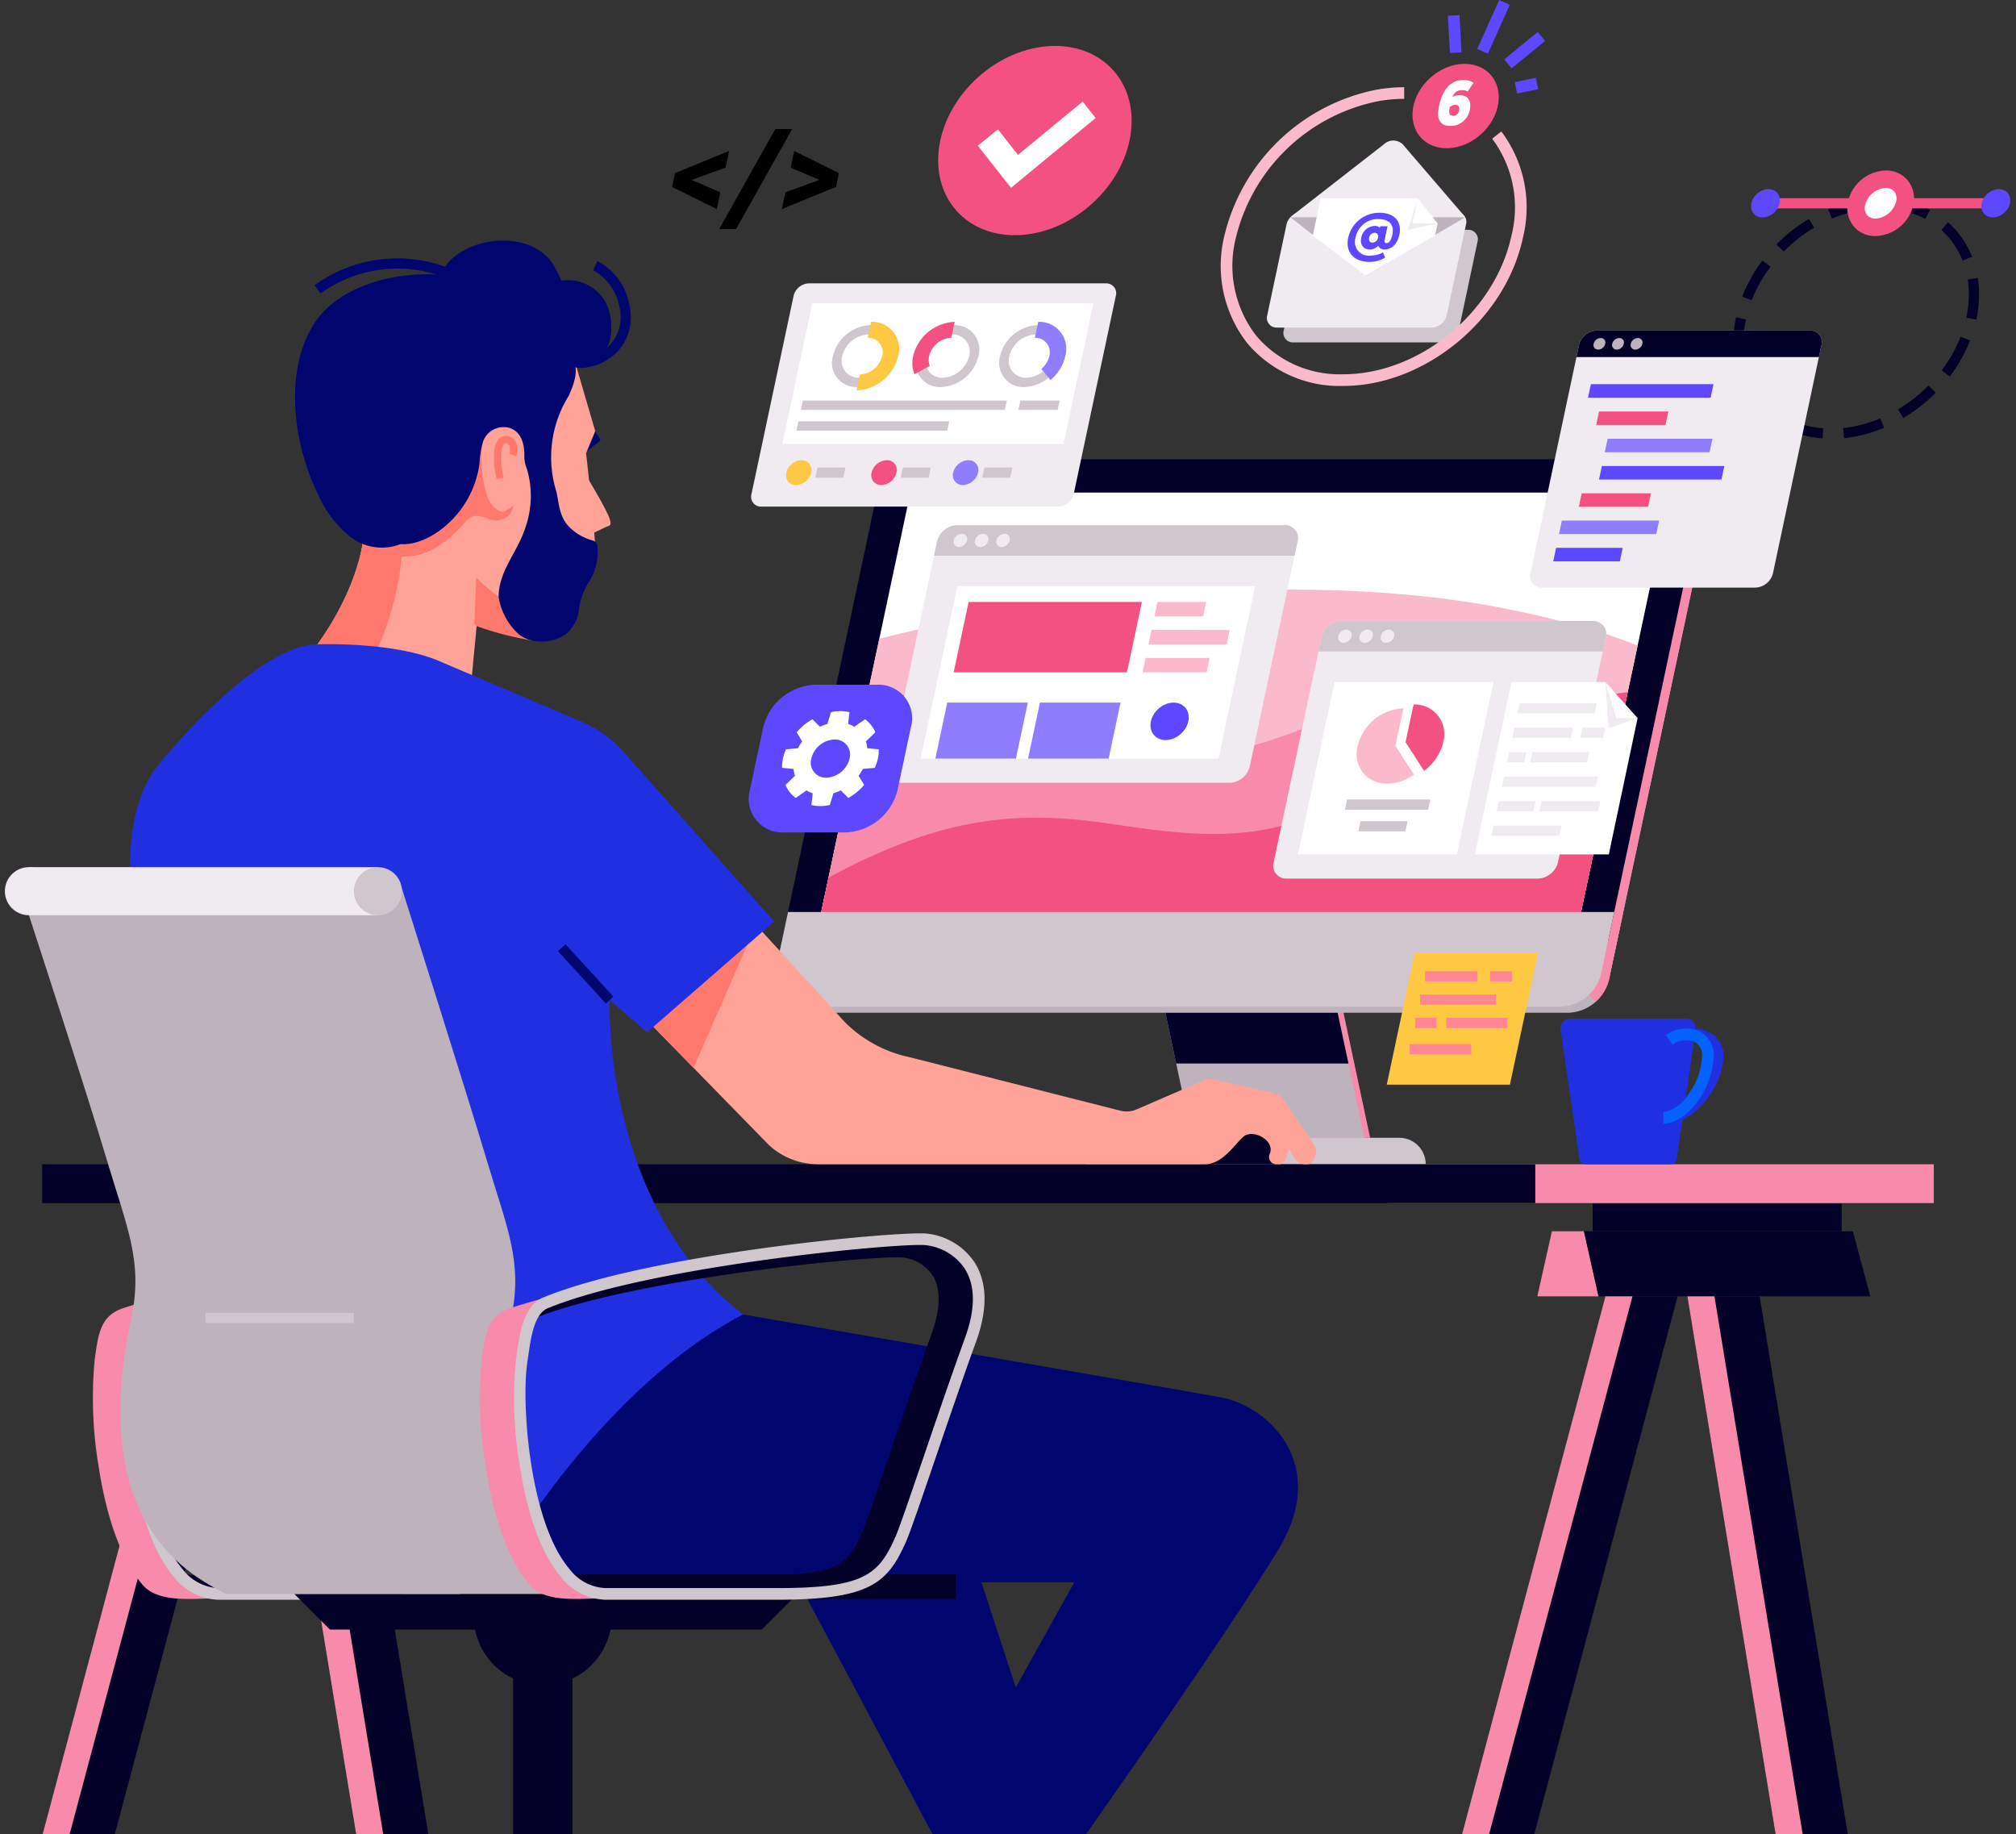 <svg xmlns="http://www.w3.org/2000/svg" width="225.557" height="205.192" viewBox="0 0 225.557 205.192">
  <rect x="0" y="0" width="225.557" height="205.192" fill="#333333" stroke="none"/>
  <g id="Group_42971" data-name="Group 42971" transform="translate(-875.654 -493.693)">
    <g id="Group_42758" data-name="Group 42758" transform="translate(1006.633 606.724)">
      <path id="Path_97466" data-name="Path 97466" d="M2058.235,1509.222H2038.96l-3.04-14.252H2055.2Z" transform="translate(-2035.919 -1494.969)" fill="#f88bac"/>
    </g>
    <g id="Group_42759" data-name="Group 42759" transform="translate(1005.982 606.724)">
      <path id="Path_97467" data-name="Path 97467" d="M2052.462,1509.222h-19.275l-3.04-14.252h19.276Z" transform="translate(-2030.146 -1494.969)" fill="#beb2bd"/>
    </g>
    <g id="Group_42760" data-name="Group 42760" transform="translate(1005.982 606.724)">
      <path id="Path_97468" data-name="Path 97468" d="M2050.688,1500.909h-19.276l-1.266-5.94h19.276Z" transform="translate(-2030.146 -1494.969)" fill="#030028"/>
    </g>
    <g id="Group_42761" data-name="Group 42761" transform="translate(997.158 620.976)">
      <path id="Rectangle_38343" data-name="Rectangle 38343" d="M2.962,0H35.049a2.962,2.962,0,0,1,2.962,2.962v0a0,0,0,0,1,0,0H0a0,0,0,0,1,0,0v0A2.962,2.962,0,0,1,2.962,0Z" transform="translate(0 0)" fill="#cfc6ce"/>
    </g>
    <g id="Group_42762" data-name="Group 42762" transform="translate(962.413 596.395)">
      <path id="Path_97469" data-name="Path 97469" d="M1645.455,1403.473l-1.264,7.914a3.066,3.066,0,0,0,3.067,2.68h85.682a4.844,4.844,0,0,0,4.507-3.716l1.462-6.877Z" transform="translate(-1644.191 -1403.473)" fill="#beb2bd"/>
    </g>
    <g id="Group_42763" data-name="Group 42763" transform="translate(963.288 545.081)">
      <path id="Path_97470" data-name="Path 97470" d="M1745.934,999.546l9.614-45.233a4.641,4.641,0,0,0-1.594-4.735l-85.98-.672a4.844,4.844,0,0,0-4.506,3.717l-10.609,49.914h0l-.826,3.885a2.917,2.917,0,0,0,2.927,3.716h85.006a4.844,4.844,0,0,0,4.507-3.716l1.462-6.877Z" transform="translate(-1651.949 -948.907)" fill="#beb2bd"/>
    </g>
    <g id="Group_42764" data-name="Group 42764" transform="translate(1041.363 545.565)">
      <path id="Path_97471" data-name="Path 97471" d="M2367.5,953.387l-23.931-.187,11.214,58.6,1.6,1.593a5,5,0,0,0,1.631-3.166l1.462-6.877,9.615-45.233A4.642,4.642,0,0,0,2367.5,953.387Z" transform="translate(-2343.565 -953.2)" fill="#f88bac"/>
    </g>
    <g id="Group_42767" data-name="Group 42767" transform="translate(963.101 545.081)">
      <g id="Group_42765" data-name="Group 42765" transform="translate(1.9 1.858)">
        <path id="Path_97472" data-name="Path 97472" d="M1668.623,1019a1.459,1.459,0,0,1-1.463-1.858l10.61-49.914a2.422,2.422,0,0,1,2.253-1.858h85.006a1.458,1.458,0,0,1,1.463,1.858l-10.609,49.914a2.422,2.422,0,0,1-2.253,1.858Z" transform="translate(-1667.118 -965.368)" fill="#fff"/>
      </g>
      <g id="Group_42766" data-name="Group 42766">
        <path id="Path_97473" data-name="Path 97473" d="M1749.7,952.624l-10.609,49.914h-85.006l10.609-49.914H1749.7m.79-3.717h-85.006a4.844,4.844,0,0,0-4.506,3.717l-10.609,49.914a2.917,2.917,0,0,0,2.927,3.717H1738.3a4.845,4.845,0,0,0,4.507-3.717l10.609-49.914a2.917,2.917,0,0,0-2.927-3.717Z" transform="translate(-1650.286 -948.907)" fill="#030028"/>
      </g>
    </g>
    <g id="Group_42768" data-name="Group 42768" transform="translate(966.901 559.655)">
      <path id="Path_97474" data-name="Path 97474" d="M1772.684,1083.089a104.453,104.453,0,0,0-22.424-4.486c-16.144-1.513-33.1.05-50,2.964a91.53,91.53,0,0,0-9.183,1.963l-7.13,33.542h85.006l6.969-32.785C1774.874,1083.853,1773.8,1083.45,1772.684,1083.089Z" transform="translate(-1683.951 -1078.016)" fill="#fbb9cc"/>
    </g>
    <g id="Group_42769" data-name="Group 42769" transform="translate(966.901 569.716)">
      <path id="Path_97475" data-name="Path 97475" d="M1774.613,1169.523a40.938,40.938,0,0,0-26.03-.523c-6.828,2.029-13.547,5.643-20.383,6.478-7.764.948-14.647-1.8-21.457-4.035-4.993-1.642-10.363-3.063-16.114-2.5-.307.03-.614.066-.92.1l-5.758,27.09h85.006Z" transform="translate(-1683.951 -1167.139)" fill="#f88bac"/>
    </g>
    <g id="Group_42770" data-name="Group 42770" transform="translate(966.901 571.121)">
      <path id="Path_97476" data-name="Path 97476" d="M1774.822,1179.585a64.215,64.215,0,0,0-22.316,7c-5.065,2.658-9.956,6.016-15.269,7.639-7.157,2.186-14.156.968-20.924,0-8.2-1.176-15.208-.765-23.746,2.707a67.816,67.816,0,0,0-7.162,3.408l-1.454,6.838h85.006Z" transform="translate(-1683.951 -1179.585)" fill="#f45183"/>
    </g>
    <g id="Group_42771" data-name="Group 42771" transform="translate(962.275 595.719)">
      <path id="Path_97477" data-name="Path 97477" d="M1644.515,1397.487l-1.462,6.877a2.917,2.917,0,0,0,2.927,3.717h85.006a4.844,4.844,0,0,0,4.507-3.717l1.462-6.877Z" transform="translate(-1642.97 -1397.487)" fill="#cfc6ce"/>
    </g>
    <g id="Group_42772" data-name="Group 42772" transform="translate(1030.909 623.938)">
      <rect id="Rectangle_38344" data-name="Rectangle 38344" width="61.108" height="4.345" transform="translate(0 0)" fill="#f88bac"/>
    </g>
    <g id="Group_42773" data-name="Group 42773" transform="translate(880.37 623.938)">
      <rect id="Rectangle_38345" data-name="Rectangle 38345" width="167.057" height="4.345" transform="translate(0 0)" fill="#030028"/>
    </g>
    <g id="Group_42788" data-name="Group 42788" transform="translate(975.106 552.446)">
      <g id="Group_42774" data-name="Group 42774" transform="translate(0)">
        <path id="Path_97478" data-name="Path 97478" d="M1794.784,1042.971h-36.651a1.448,1.448,0,0,1-1.452-1.844l5.341-25.126a2.4,2.4,0,0,1,2.236-1.844h36.651a1.448,1.448,0,0,1,1.452,1.844l-5.341,25.126A2.4,2.4,0,0,1,1794.784,1042.971Z" transform="translate(-1756.639 -1014.157)" fill="#f0ebf1"/>
      </g>
      <g id="Group_42779" data-name="Group 42779" transform="translate(5.051)">
        <g id="Group_42775" data-name="Group 42775">
          <path id="Path_97479" data-name="Path 97479" d="M1801.379,1017.562l.332-1.56a2.4,2.4,0,0,1,2.236-1.844H1840.6a1.448,1.448,0,0,1,1.452,1.844l-.332,1.56Z" transform="translate(-1801.379 -1014.157)" fill="#cfc6ce"/>
        </g>
        <g id="Group_42776" data-name="Group 42776" transform="translate(1.891 0.653)">
          <ellipse id="Ellipse_197" data-name="Ellipse 197" cx="0.826" cy="0.668" rx="0.826" ry="0.668" transform="translate(0 1.105) rotate(-41.967)" fill="#f0ebf1"/>
        </g>
        <g id="Group_42777" data-name="Group 42777" transform="translate(4.574 0.959)">
          <path id="Path_97480" data-name="Path 97480" d="M1843.4,1023.4a.968.968,0,0,1-.9.743.583.583,0,0,1-.585-.743.968.968,0,0,1,.9-.743A.583.583,0,0,1,1843.4,1023.4Z" transform="translate(-1841.9 -1022.656)" fill="#f0ebf1"/>
        </g>
        <g id="Group_42778" data-name="Group 42778" transform="translate(6.655 0.653)">
          <ellipse id="Ellipse_198" data-name="Ellipse 198" cx="0.826" cy="0.668" rx="0.826" ry="0.668" transform="matrix(0.744, -0.669, 0.669, 0.744, 0, 1.105)" fill="#f0ebf1"/>
        </g>
      </g>
      <g id="Group_42780" data-name="Group 42780" transform="translate(3.557 6.822)">
        <path id="Path_97481" data-name="Path 97481" d="M1821.475,1093.872h-33.324l4.1-19.287h33.324Z" transform="translate(-1788.151 -1074.585)" fill="#fff"/>
      </g>
      <g id="Group_42781" data-name="Group 42781" transform="translate(7.246 8.589)">
        <path id="Path_97482" data-name="Path 97482" d="M1840.22,1098.117h-19.39l1.674-7.876h19.39Z" transform="translate(-1820.831 -1090.241)" fill="#f45183"/>
      </g>
      <g id="Group_42782" data-name="Group 42782" transform="translate(29.709 8.589)">
        <path id="Path_97483" data-name="Path 97483" d="M2025.257,1091.855h-5.443l.343-1.614h5.443Z" transform="translate(-2019.814 -1090.241)" fill="#fbb9cc"/>
      </g>
      <g id="Group_42783" data-name="Group 42783" transform="translate(29.043 11.72)">
        <path id="Path_97484" data-name="Path 97484" d="M2022.658,1119.593h-8.739l.343-1.614H2023Z" transform="translate(-2013.918 -1117.979)" fill="#fbb9cc"/>
      </g>
      <g id="Group_42784" data-name="Group 42784" transform="translate(28.378 14.851)">
        <path id="Path_97485" data-name="Path 97485" d="M2015.189,1147.332h-7.167l.343-1.614h7.167Z" transform="translate(-2008.022 -1145.718)" fill="#fbb9cc"/>
      </g>
      <g id="Group_42785" data-name="Group 42785" transform="translate(28.418 18.983)">
        <ellipse id="Ellipse_199" data-name="Ellipse 199" cx="2.328" cy="1.883" rx="2.328" ry="1.883" transform="translate(0 3.114) rotate(-41.967)" fill="#5d47ff"/>
      </g>
      <g id="Group_42786" data-name="Group 42786" transform="translate(5.197 19.846)">
        <path id="Path_97486" data-name="Path 97486" d="M1811.689,1196.226h-9.016l1.331-6.263h9.016Z" transform="translate(-1802.672 -1189.963)" fill="#8e7eff"/>
      </g>
      <g id="Group_42787" data-name="Group 42787" transform="translate(15.57 19.846)">
        <path id="Path_97487" data-name="Path 97487" d="M1903.583,1196.226h-9.016l1.331-6.263h9.016Z" transform="translate(-1894.567 -1189.963)" fill="#8e7eff"/>
      </g>
    </g>
    <g id="Group_42797" data-name="Group 42797" transform="translate(1018.119 563.166)">
      <g id="Group_42789" data-name="Group 42789" transform="translate(0)">
        <path id="Path_97488" data-name="Path 97488" d="M2167.279,1137.932h-28.12a1.447,1.447,0,0,1-1.452-1.844l5.341-25.126a2.4,2.4,0,0,1,2.236-1.844h28.12a1.448,1.448,0,0,1,1.452,1.844l-5.341,25.126A2.4,2.4,0,0,1,2167.279,1137.932Z" transform="translate(-2137.666 -1109.118)" fill="#f0ebf1"/>
      </g>
      <g id="Group_42794" data-name="Group 42794" transform="translate(5.051)">
        <g id="Group_42790" data-name="Group 42790">
          <path id="Path_97489" data-name="Path 97489" d="M2182.406,1112.522l.332-1.56a2.4,2.4,0,0,1,2.236-1.844h28.12a1.448,1.448,0,0,1,1.452,1.844l-.332,1.56Z" transform="translate(-2182.406 -1109.118)" fill="#cfc6ce"/>
        </g>
        <g id="Group_42791" data-name="Group 42791" transform="translate(2.192 0.959)">
          <path id="Path_97490" data-name="Path 97490" d="M2203.327,1118.36a.968.968,0,0,1-.9.743.583.583,0,0,1-.585-.743.968.968,0,0,1,.9-.743A.583.583,0,0,1,2203.327,1118.36Z" transform="translate(-2201.824 -1117.617)" fill="#f0ebf1"/>
        </g>
        <g id="Group_42792" data-name="Group 42792" transform="translate(4.574 0.959)">
          <path id="Path_97491" data-name="Path 97491" d="M2224.428,1118.36a.968.968,0,0,1-.9.743.583.583,0,0,1-.585-.743.969.969,0,0,1,.9-.743A.583.583,0,0,1,2224.428,1118.36Z" transform="translate(-2222.926 -1117.617)" fill="#f0ebf1"/>
        </g>
        <g id="Group_42793" data-name="Group 42793" transform="translate(6.956 0.959)">
          <path id="Path_97492" data-name="Path 97492" d="M2245.53,1118.36a.968.968,0,0,1-.9.743.583.583,0,0,1-.585-.743.969.969,0,0,1,.9-.743A.583.583,0,0,1,2245.53,1118.36Z" transform="translate(-2244.028 -1117.617)" fill="#f0ebf1"/>
        </g>
      </g>
      <g id="Group_42795" data-name="Group 42795" transform="translate(22.54 6.821)">
        <path id="Path_97493" data-name="Path 97493" d="M2352.326,1188.833h-14.993l4.1-19.287h10.509l3.608,4.038Z" transform="translate(-2337.333 -1169.546)" fill="#fff"/>
      </g>
      <g id="Group_42796" data-name="Group 42796" transform="translate(2.751 6.821)">
        <path id="Path_97494" data-name="Path 97494" d="M2179.815,1188.833h-17.781l4.1-19.287h17.781Z" transform="translate(-2162.034 -1169.546)" fill="#fff"/>
      </g>
    </g>
    <g id="Group_42804" data-name="Group 42804" transform="translate(1069.582 512.632)">
      <g id="Group_42798" data-name="Group 42798" transform="translate(0 3.269)">
        <path id="Path_97495" data-name="Path 97495" d="M2603.517,717.252a11.453,11.453,0,0,1-4.5-1.272l.534-1.008a10.315,10.315,0,0,0,4.058,1.143Zm2.42-.029-.113-1.135a14.4,14.4,0,0,0,4.156-1.074l.442,1.051A15.521,15.521,0,0,1,2605.937,717.222Zm6.627-2.241-.583-.98a17.1,17.1,0,0,0,3.4-2.667l.811.8A18.235,18.235,0,0,1,2612.565,714.981Zm-15.567-.4a10.064,10.064,0,0,1-2.683-3.861l1.061-.418a8.936,8.936,0,0,0,2.38,3.428Zm20.77-4.257-.91-.688a15.647,15.647,0,0,0,2.112-3.757l1.063.413A16.761,16.761,0,0,1,2617.768,710.324Zm-24.087-1.965a12.066,12.066,0,0,1-.138-1.832,13.565,13.565,0,0,1,.3-2.811l0-.022,1.112.254a12.423,12.423,0,0,0-.279,2.578,10.949,10.949,0,0,0,.125,1.659Zm27.054-4.406-1.123-.2c0-.016.007-.033.011-.049a12.4,12.4,0,0,0,.274-2.558,10.88,10.88,0,0,0-.127-1.673l1.127-.175a12.022,12.022,0,0,1,.141,1.848A13.547,13.547,0,0,1,2620.734,703.953Zm-25.13-2.15-1.064-.412a16.76,16.76,0,0,1,2.261-4.033l.911.687A15.615,15.615,0,0,0,2595.6,701.8Zm23.594-4.448a8.931,8.931,0,0,0-2.386-3.424l.757-.853a10.064,10.064,0,0,1,2.689,3.857Zm-20.016-1.009-.811-.8A18.247,18.247,0,0,1,2602,692.7l.584.979A17.123,17.123,0,0,0,2599.182,696.346Zm15.837-3.655a10.327,10.327,0,0,0-4.06-1.137l.087-1.137a11.453,11.453,0,0,1,4.5,1.266Zm-10.434-.029-.443-1.051a15.537,15.537,0,0,1,4.485-1.163l.114,1.135A14.4,14.4,0,0,0,2604.585,692.662Z" transform="translate(-2593.542 -690.416)" fill="#030028"/>
      </g>
      <g id="Group_42799" data-name="Group 42799" transform="translate(12.643 0)">
        <ellipse id="Ellipse_200" data-name="Ellipse 200" cx="2.992" cy="2.42" rx="2.992" ry="2.42" transform="translate(0 4.002) rotate(-41.967)" fill="#fff"/>
        <path id="Path_97496" data-name="Path 97496" d="M2709.72,669.966a3.111,3.111,0,0,1-2.478-1.13,3.25,3.25,0,0,1-.6-2.742,4.473,4.473,0,0,1,4.219-3.465,3.112,3.112,0,0,1,2.478,1.13,3.252,3.252,0,0,1,.6,2.742A4.473,4.473,0,0,1,2709.72,669.966Zm1.144-5.382a2.525,2.525,0,0,0-2.307,1.917,1.294,1.294,0,0,0,.2,1.105,1.2,1.2,0,0,0,.959.4,2.525,2.525,0,0,0,2.307-1.917h0a1.3,1.3,0,0,0-.2-1.105A1.2,1.2,0,0,0,2710.864,664.584Z" transform="translate(-2706.448 -662.497)" fill="#f45183"/>
      </g>
      <g id="Group_42800" data-name="Group 42800" transform="translate(19.178 3.23)">
        <line id="Line_1037" data-name="Line 1037" x1="10.195" transform="translate(0 0.57)" fill="#fff"/>
        <rect id="Rectangle_38346" data-name="Rectangle 38346" width="10.195" height="1.14" fill="#f45183"/>
      </g>
      <g id="Group_42801" data-name="Group 42801" transform="translate(27.117 1.57)">
        <ellipse id="Ellipse_201" data-name="Ellipse 201" cx="1.756" cy="1.421" rx="1.756" ry="1.421" transform="translate(0 2.349) rotate(-41.967)" fill="#5d47ff"/>
      </g>
      <g id="Group_42802" data-name="Group 42802" transform="translate(3.6 3.23)">
        <line id="Line_1038" data-name="Line 1038" x2="10.195" transform="translate(0 0.57)" fill="#fff"/>
        <rect id="Rectangle_38347" data-name="Rectangle 38347" width="10.195" height="1.14" transform="translate(0)" fill="#f45183"/>
      </g>
      <g id="Group_42803" data-name="Group 42803" transform="translate(1.344 1.57)">
        <ellipse id="Ellipse_202" data-name="Ellipse 202" cx="1.756" cy="1.421" rx="1.756" ry="1.421" transform="translate(0 2.349) rotate(-41.967)" fill="#5d47ff"/>
      </g>
    </g>
    <g id="Group_42818" data-name="Group 42818" transform="translate(1046.857 530.672)">
      <g id="Group_42805" data-name="Group 42805" transform="translate(0 0)">
        <path id="Path_97497" data-name="Path 97497" d="M2417.451,850.026H2393.54a1.262,1.262,0,0,1-1.266-1.608l5.429-25.54a2.1,2.1,0,0,1,1.949-1.608h23.911a1.262,1.262,0,0,1,1.266,1.608l-5.428,25.54A2.1,2.1,0,0,1,2417.451,850.026Z" transform="translate(-2392.238 -821.271)" fill="#f0ebf1"/>
      </g>
      <g id="Group_42810" data-name="Group 42810" transform="translate(5.176 0)">
        <g id="Group_42806" data-name="Group 42806">
          <path id="Path_97498" data-name="Path 97498" d="M2438.088,824.239l.289-1.36a2.1,2.1,0,0,1,1.949-1.608h23.911a1.261,1.261,0,0,1,1.266,1.608l-.289,1.36Z" transform="translate(-2438.088 -821.271)" fill="#030028"/>
        </g>
        <g id="Group_42807" data-name="Group 42807" transform="translate(1.911 0.836)">
          <path id="Path_97499" data-name="Path 97499" d="M2456.325,829.328a.844.844,0,0,1-.785.647.508.508,0,0,1-.51-.647.843.843,0,0,1,.785-.648A.508.508,0,0,1,2456.325,829.328Z" transform="translate(-2455.016 -828.68)" fill="#beb2bd"/>
        </g>
        <g id="Group_42808" data-name="Group 42808" transform="translate(3.987 0.836)">
          <path id="Path_97500" data-name="Path 97500" d="M2474.719,829.328a.844.844,0,0,1-.785.647.508.508,0,0,1-.51-.647.844.844,0,0,1,.785-.648A.508.508,0,0,1,2474.719,829.328Z" transform="translate(-2473.409 -828.68)" fill="#beb2bd"/>
        </g>
        <g id="Group_42809" data-name="Group 42809" transform="translate(6.064 0.836)">
          <path id="Path_97501" data-name="Path 97501" d="M2493.113,829.328a.844.844,0,0,1-.785.647.508.508,0,0,1-.51-.647.844.844,0,0,1,.785-.648A.508.508,0,0,1,2493.113,829.328Z" transform="translate(-2491.803 -828.68)" fill="#beb2bd"/>
        </g>
      </g>
      <g id="Group_42811" data-name="Group 42811" transform="translate(6.468 5.999)">
        <path id="Path_97502" data-name="Path 97502" d="M2463.249,875.923h-13.717l.321-1.512h13.717Z" transform="translate(-2449.532 -874.411)" fill="#5d47ff"/>
      </g>
      <g id="Group_42812" data-name="Group 42812" transform="translate(3.225 21.257)">
        <path id="Path_97503" data-name="Path 97503" d="M2431.685,1011.084H2420.8l.322-1.512h10.882Z" transform="translate(-2420.803 -1009.572)" fill="#8e7eff"/>
      </g>
      <g id="Group_42813" data-name="Group 42813" transform="translate(5.439 18.205)">
        <path id="Path_97504" data-name="Path 97504" d="M2448.17,984.052h-7.751l.321-1.512h7.751Z" transform="translate(-2440.418 -982.54)" fill="#f45183"/>
      </g>
      <g id="Group_42814" data-name="Group 42814" transform="translate(7.385 9.05)">
        <path id="Path_97505" data-name="Path 97505" d="M2465.407,902.956h-7.751l.322-1.512h7.751Z" transform="translate(-2457.656 -901.444)" fill="#f45183"/>
      </g>
      <g id="Group_42815" data-name="Group 42815" transform="translate(8.344 12.102)">
        <path id="Path_97506" data-name="Path 97506" d="M2477.875,929.988h-11.725l.322-1.512H2478.2Z" transform="translate(-2466.151 -928.476)" fill="#8e7eff"/>
      </g>
      <g id="Group_42816" data-name="Group 42816" transform="translate(7.695 15.154)">
        <path id="Path_97507" data-name="Path 97507" d="M2474.109,957.02h-13.7l.321-1.512h13.7Z" transform="translate(-2460.405 -955.508)" fill="#5d47ff"/>
      </g>
      <g id="Group_42817" data-name="Group 42817" transform="translate(2.576 24.308)">
        <path id="Path_97508" data-name="Path 97508" d="M2422.51,1038.116h-7.453l.321-1.512h7.453Z" transform="translate(-2415.057 -1036.604)" fill="#5d47ff"/>
      </g>
    </g>
    <g id="Group_42833" data-name="Group 42833" transform="translate(1012.272 493.693)">
      <g id="Group_42819" data-name="Group 42819" transform="translate(6.982 25.705)">
        <path id="Path_97509" data-name="Path 97509" d="M2165.689,734h-16.881a1.058,1.058,0,0,1-1.062-1.348l2.1-9.9a1.757,1.757,0,0,1,1.635-1.348h16.881a1.058,1.058,0,0,1,1.062,1.348l-2.1,9.9A1.757,1.757,0,0,1,2165.689,734Z" transform="translate(-2147.716 -721.4)" fill="#cfc6ce"/>
      </g>
      <g id="Group_42820" data-name="Group 42820" transform="translate(5.134 23.726)">
        <path id="Path_97510" data-name="Path 97510" d="M2149.782,716.792H2132.47a1.085,1.085,0,0,1-1.089-1.383l2.158-10.154a1.8,1.8,0,0,1,1.677-1.383h17.313a1.085,1.085,0,0,1,1.089,1.383l-2.158,10.154A1.8,1.8,0,0,1,2149.782,716.792Z" transform="translate(-2131.35 -703.872)" fill="#f0ebf1"/>
      </g>
      <g id="Group_42821" data-name="Group 42821" transform="translate(8.125 15.726)">
        <path id="Path_97511" data-name="Path 97511" d="M2176.792,641.27l-6.753-7.857a1.534,1.534,0,0,0-2.1,0l-10.093,7.857" transform="translate(-2157.844 -632.999)" fill="#f0ebf1"/>
      </g>
      <g id="Group_42822" data-name="Group 42822" transform="translate(0 9.757)">
        <path id="Path_97512" data-name="Path 97512" d="M2099.528,613.547a13.486,13.486,0,0,1-10.761-4.819,14.065,14.065,0,0,1-2.521-12.025,21.86,21.86,0,0,1,16.932-16.283,17.824,17.824,0,0,1,3.176-.29v1.3a16.5,16.5,0,0,0-2.943.269,20.509,20.509,0,0,0-15.89,15.272,12.789,12.789,0,0,0,2.259,10.934,12.207,12.207,0,0,0,9.748,4.336c8.563,0,17.011-6.972,18.833-15.541a12.838,12.838,0,0,0-2.164-10.815l1.024-.806a14.116,14.116,0,0,1,2.415,11.893C2117.693,606.112,2108.673,613.547,2099.528,613.547Z" transform="translate(-2085.866 -580.129)" fill="#fbb9cc"/>
      </g>
      <g id="Group_42823" data-name="Group 42823" transform="translate(19.499 5.198)">
        <ellipse id="Ellipse_203" data-name="Ellipse 203" cx="5.247" cy="4.244" rx="5.247" ry="4.244" transform="matrix(0.744, -0.669, 0.669, 0.744, 0, 7.017)" fill="#f45183"/>
      </g>
      <g id="Group_42824" data-name="Group 42824" transform="translate(24.295 8.95)">
        <path id="Path_97513" data-name="Path 97513" d="M2304.37,574.274a1.067,1.067,0,0,0-.61-.163,1.041,1.041,0,0,0-1.07.772,1.517,1.517,0,0,1,.815-.205c.821,0,1.341.552,1.1,1.664a2.168,2.168,0,0,1-2.1,1.777c-1.408,0-1.608-.927-1.317-2.294.3-1.416,1.051-2.845,2.721-2.845a1.893,1.893,0,0,1,1.123.311ZM2302.381,576c-.108.51-.174.984.378.984a.662.662,0,0,0,.652-.6c.078-.368-.057-.63-.418-.63A1.023,1.023,0,0,0,2302.381,576Z" transform="translate(-2301.08 -572.979)" fill="#fff"/>
      </g>
      <g id="Group_42825" data-name="Group 42825" transform="translate(7.752 24.307)">
        <path id="Path_97514" data-name="Path 97514" d="M2154.54,709.016H2174.1l-11.174,6.549Z" transform="translate(-2154.54 -709.016)" fill="#beb2bd"/>
      </g>
      <g id="Group_42826" data-name="Group 42826" transform="translate(10.265 22.171)">
        <path id="Path_97515" data-name="Path 97515" d="M2190.753,692.916l-2.221-2.82h-10.852l-.887,4.174,5.877,4.51,7.795-4.51Z" transform="translate(-2176.794 -690.096)" fill="#fff"/>
      </g>
      <g id="Group_42827" data-name="Group 42827" transform="translate(20.903 22.171)">
        <path id="Path_97516" data-name="Path 97516" d="M2271.535,692.916h2.82l-3.321.714,1.1-3.534Z" transform="translate(-2271.034 -690.096)" fill="#f0ebf1"/>
      </g>
      <g id="Group_42828" data-name="Group 42828" transform="translate(14.16 23.798)">
        <path id="Path_97517" data-name="Path 97517" d="M2213.8,708.62c-.771,0-1.134-.556-.972-1.319a1.6,1.6,0,0,1,1.5-1.319.789.789,0,0,1,.585.208l.036-.167h.817l-.325,1.527c-.051.241.01.362.224.362.275,0,.515-.342.635-.911.255-1.2-.37-1.788-1.616-1.788a2.538,2.538,0,0,0-2.486,2.056,1.546,1.546,0,0,0,1.712,2.029,3.019,3.019,0,0,0,1.346-.348l.24.576a3.291,3.291,0,0,1-1.737.482c-1.781,0-2.732-1.105-2.39-2.712a3.561,3.561,0,0,1,3.479-2.786c1.714,0,2.551,1.011,2.245,2.451-.215,1.011-.847,1.654-1.644,1.654a.709.709,0,0,1-.727-.422A1.225,1.225,0,0,1,2213.8,708.62Zm.283-.763a.661.661,0,0,0,.615-.562c.061-.288-.078-.549-.379-.549a.661.661,0,0,0-.612.549C2213.64,707.615,2213.79,707.857,2214.085,707.857Z" transform="translate(-2211.302 -704.508)" fill="#5d47ff"/>
      </g>
      <g id="Group_42829" data-name="Group 42829" transform="translate(28.661 0)">
        <rect id="Rectangle_38348" data-name="Rectangle 38348" width="6" height="1.303" transform="translate(0 5.474) rotate(-65.844)" fill="#5d47ff"/>
      </g>
      <g id="Group_42830" data-name="Group 42830" transform="translate(25.379 1.694)">
        <rect id="Rectangle_38349" data-name="Rectangle 38349" width="1.303" height="4.169" transform="translate(0 0.07) rotate(-3.074)" fill="#5d47ff"/>
      </g>
      <g id="Group_42831" data-name="Group 42831" transform="translate(31.681 3.575)">
        <rect id="Rectangle_38350" data-name="Rectangle 38350" width="4.838" height="1.303" transform="matrix(0.774, -0.634, 0.634, 0.774, 0, 3.065)" fill="#5d47ff"/>
      </g>
      <g id="Group_42832" data-name="Group 42832" transform="translate(32.86 8.702)">
        <rect id="Rectangle_38351" data-name="Rectangle 38351" width="2.402" height="1.304" transform="matrix(0.98, -0.201, 0.201, 0.98, 0, 0.483)" fill="#5d47ff"/>
      </g>
    </g>
    <g id="Group_42834" data-name="Group 42834" transform="translate(1053.848 628.337)">
      <rect id="Rectangle_38352" data-name="Rectangle 38352" width="27.861" height="3.096" transform="translate(0)" fill="#030028"/>
    </g>
    <g id="Group_42835" data-name="Group 42835" transform="translate(1047.657 631.432)">
      <path id="Path_97518" data-name="Path 97518" d="M2399.32,1721.127h6.843l-1.629-7.277h-3.584Z" transform="translate(-2399.32 -1713.85)" fill="#f88bac"/>
    </g>
    <g id="Group_42836" data-name="Group 42836" transform="translate(1052.87 631.432)">
      <path id="Path_97519" data-name="Path 97519" d="M2475.593,1713.85h-30.087l1.629,7.277h30.413Z" transform="translate(-2445.506 -1713.85)" fill="#030028"/>
    </g>
    <g id="Group_42837" data-name="Group 42837" transform="translate(1064.444 638.71)">
      <path id="Path_97520" data-name="Path 97520" d="M2565.975,1838.491H2557.9l-9.87-60.175h8.079Z" transform="translate(-2548.026 -1778.316)" fill="#030028"/>
    </g>
    <g id="Group_42838" data-name="Group 42838" transform="translate(1064.444 638.71)">
      <path id="Path_97521" data-name="Path 97521" d="M2548.026,1778.316l9.87,60.175h3.028l-9.87-60.175Z" transform="translate(-2548.026 -1778.316)" fill="#f88bac"/>
    </g>
    <g id="Group_42839" data-name="Group 42839" transform="translate(1039.233 638.71)">
      <path id="Path_97522" data-name="Path 97522" d="M2332.78,1838.491H2324.7l16.042-60.175h8.079Z" transform="translate(-2324.701 -1778.316)" fill="#030028"/>
    </g>
    <g id="Group_42840" data-name="Group 42840" transform="translate(1039.233 638.71)">
      <path id="Path_97523" data-name="Path 97523" d="M2340.742,1778.316l-16.042,60.175h3.028l16.041-60.175Z" transform="translate(-2324.701 -1778.316)" fill="#f88bac"/>
    </g>
    <g id="Group_42841" data-name="Group 42841" transform="translate(905.632 638.71)">
      <path id="Path_97524" data-name="Path 97524" d="M1159.15,1838.491h-8.079l-9.87-60.175h8.079Z" transform="translate(-1141.202 -1778.316)" fill="#030028"/>
    </g>
    <g id="Group_42842" data-name="Group 42842" transform="translate(905.632 638.71)">
      <path id="Path_97525" data-name="Path 97525" d="M1141.2,1778.316l9.87,60.175h3.028l-9.87-60.175Z" transform="translate(-1141.202 -1778.316)" fill="#f88bac"/>
    </g>
    <g id="Group_42843" data-name="Group 42843" transform="translate(880.421 638.71)">
      <path id="Path_97526" data-name="Path 97526" d="M925.955,1838.491h-8.079l16.041-60.175H942Z" transform="translate(-917.876 -1778.316)" fill="#030028"/>
    </g>
    <g id="Group_42844" data-name="Group 42844" transform="translate(880.421 638.71)">
      <path id="Path_97527" data-name="Path 97527" d="M933.917,1778.316l-16.041,60.175H920.9l16.041-60.175Z" transform="translate(-917.876 -1778.316)" fill="#f88bac"/>
    </g>
    <g id="Group_42845" data-name="Group 42845" transform="translate(1009.937 620.198)">
      <rect id="Rectangle_38353" data-name="Rectangle 38353" width="8.791" height="3.74" transform="translate(0 0)" fill="#030028"/>
    </g>
    <g id="Group_42846" data-name="Group 42846" transform="translate(947.431 597.144)">
      <path id="Path_97528" data-name="Path 97528" d="M1574.511,1436.9h-43.277a8.121,8.121,0,0,1-5.5-2.142l-14.262-14.6,12.8-10.048,9.96,10.9a14.485,14.485,0,0,0,7.27,3.921l23.554,5.979a2.8,2.8,0,0,0,1.8-.144l7.638-3.3a1.385,1.385,0,0,1,.852-.08l6.834,1.534a1.848,1.848,0,0,1,1.121.76l3.413,4.988a1.418,1.418,0,0,1,.161,1.289l-.133.362a.887.887,0,0,1-.833.582h-.152a1.468,1.468,0,0,1-1.279-.748l-.557-.99-.371,1.188a.784.784,0,0,1-.749.55h-.3a.812.812,0,0,1-.75-1.127,1.413,1.413,0,0,0,.107-.393c.142-1.358-2.084-2.417-3.062-1.548S1576.466,1436.9,1574.511,1436.9Z" transform="translate(-1511.477 -1410.108)" fill="#ffa298"/>
    </g>
    <g id="Group_42847" data-name="Group 42847" transform="translate(947.431 597.144)">
      <path id="Path_97529" data-name="Path 97529" d="M1517.3,1426.114l6.992-15.993-.012-.013-12.8,10.049Z" transform="translate(-1511.477 -1410.107)" fill="#ff786e"/>
    </g>
    <g id="Group_42848" data-name="Group 42848" transform="translate(940.859 541.595)">
      <path id="Path_97530" data-name="Path 97530" d="M1453.258,920.962l1.834-1.436c.061-.047.127-.107.124-.184a.244.244,0,0,0-.044-.112c-.142-.235-.376-.636-.518-.871s-.262-.354-.544-.325" transform="translate(-1453.258 -918.03)" fill="#00066e"/>
    </g>
    <g id="Group_42849" data-name="Group 42849" transform="translate(940.859 546.275)">
      <path id="Path_97531" data-name="Path 97531" d="M1454,966.768s1.684-.869,2.172-1.032.254-1.032-2.914-6.246" transform="translate(-1453.258 -959.491)" fill="#ffa298"/>
    </g>
    <g id="Group_42850" data-name="Group 42850" transform="translate(909.992 526.062)">
      <path id="Path_97532" data-name="Path 97532" d="M1198.905,817.179l-.717,7.5-17.964-3.51s4.794-5.729,5.875-12.513c-4.814-5.037-10.706-16.782-1.2-25,6.324-5.47,21.33-3.906,24.722,4.214l2.467,8.429-1.028,2.467s.925,8.018,1.028,10.587-3.392,9.868-4.728,9.765S1198.905,817.179,1198.905,817.179Z" transform="translate(-1179.826 -780.434)" fill="#ffa298"/>
    </g>
    <g id="Group_42851" data-name="Group 42851" transform="translate(910.39 540.243)">
      <path id="Path_97533" data-name="Path 97533" d="M1205.614,916.416c-.531.342-.788.483-1.378.112a2.732,2.732,0,0,1-.936-1.121,5.069,5.069,0,0,1-.313-.857,12.394,12.394,0,0,1-.468-3.066,8.2,8.2,0,0,1,.648-4.178l1.383-1.126c-3.01-.466-6.039.483-8.937,1.421a11.154,11.154,0,0,0-1.642.629,8.614,8.614,0,0,0-.982.6,17.449,17.449,0,0,0-2.687,2.284,10.606,10.606,0,0,1-1.967,2.082,25.483,25.483,0,0,1-2.989,1.415,24.551,24.551,0,0,0,3.885,5.487c-1.081,6.784-5.875,12.513-5.875,12.513l6.613,1.292a33.051,33.051,0,0,0,3.593-12.12,7.136,7.136,0,0,0,3.876-1.056,12.922,12.922,0,0,0,3.073-2.648,2.391,2.391,0,0,1,1.07-.838,3.1,3.1,0,0,1,1.71.332,2.225,2.225,0,0,0,2.147-.326,1.641,1.641,0,0,0,.579-1.4C1206.052,916.094,1205.819,916.283,1205.614,916.416Z" transform="translate(-1183.354 -906.056)" fill="#ff786e"/>
    </g>
    <g id="Group_42852" data-name="Group 42852" transform="translate(928.742 558.292)">
      <path id="Path_97534" data-name="Path 97534" d="M1352.343,1072.983a34.751,34.751,0,0,1-6.092-1.57.4.4,0,0,1-.326-.484q.091-2.494.183-4.988a18.852,18.852,0,0,0,5.224,3.747" transform="translate(-1345.923 -1065.941)" fill="#ff786e"/>
    </g>
    <g id="Group_42853" data-name="Group 42853" transform="translate(917.495 534.122)">
      <path id="Path_97535" data-name="Path 97535" d="M1263.269,870.309c-.874,2.849-3.069,4.957-3.028,7.937a7.177,7.177,0,0,0,2.282,4.143,3.852,3.852,0,0,0,2.03.754,4.762,4.762,0,0,0,3.182-.782,4.18,4.18,0,0,0,1.521-3.128,7.988,7.988,0,0,1,1.187-2.889,6.1,6.1,0,0,0,.85-3.738.921.921,0,0,0-.162-.506,1.069,1.069,0,0,0-.533-.279,5.754,5.754,0,0,1-2.573-1.591c-.993-1.106-1.023-2.423-1.318-3.8a12.952,12.952,0,0,1,1.37-10.739c.486-1.074,1.123-2.669.58-3.821-3.651-.353-7.431,1.583-10.823,2.979-2.468,1.016-5.009,2.081-6.87,3.995a19.642,19.642,0,0,0-3.234,5.1,14.24,14.24,0,0,0-1.3,3.265,4.793,4.793,0,0,0,.4,3.42c1.677,2.864,5.151,1.455,7.147-.132a11.112,11.112,0,0,0,4.122-7.272,11.107,11.107,0,0,1,.354-2.3,2.442,2.442,0,0,1,3.05-1.635c1.4.482,1.654,2.032,1.611,3.331a3.818,3.818,0,0,0,.3,1.28A10.62,10.62,0,0,1,1263.269,870.309Z" transform="translate(-1246.29 -851.833)" fill="#00066e"/>
    </g>
    <g id="Group_42854" data-name="Group 42854" transform="translate(908.66 520.606)">
      <path id="Path_97536" data-name="Path 97536" d="M1199.009,746.169a3.8,3.8,0,0,0,2.73-.681c2.07-1.3,2.025-4.7.97-6.622a4.843,4.843,0,0,0-4.872-2.289,17.753,17.753,0,0,0-1.039-2c-2.6-3.615-9.073-3.015-11.76.114-.1.118-.778,1.235-.811,1.233-4.925-.389-11.523,1.195-14.232,5.735-3.256,5.458-2.062,13.4.6,18.818a12.512,12.512,0,0,0,3.575,4.722,5.748,5.748,0,0,0,5.637.863c2.263-1.035,3.226-3.707,3.709-6.148s.794-5.1,2.465-6.94c1.9-2.091,4.9-2.574,7.5-3.44a13.732,13.732,0,0,0,3.886-2C1198.757,746.529,1197.282,745.738,1199.009,746.169Z" transform="translate(-1168.026 -732.098)" fill="#00066e"/>
    </g>
    <g id="Group_42855" data-name="Group 42855" transform="translate(930.908 542.439)">
      <path id="Path_97537" data-name="Path 97537" d="M1365.41,930.371c-.807-3.769.2-4.608.676-4.794a1.237,1.237,0,0,1,1.487.658l.029.058a2.208,2.208,0,0,1-.019,1.515l-.758-.3a1.4,1.4,0,0,0,.028-.889c-.144-.222-.333-.339-.469-.286-.258.1-.793.995-.178,3.866Z" transform="translate(-1365.108 -925.506)" fill="#ff786e"/>
    </g>
    <g id="Group_42856" data-name="Group 42856" transform="translate(963.861 668.58)">
      <path id="Path_97538" data-name="Path 97538" d="M1677.926,2042.919l9.884,30.3h-14.663l-16.13-30.3" transform="translate(-1657.017 -2042.919)" fill="#00066e"/>
    </g>
    <g id="Group_42861" data-name="Group 42861" transform="translate(886.031 631.667)">
      <g id="Group_42859" data-name="Group 42859" transform="translate(0 0.292)">
        <g id="Group_42857" data-name="Group 42857" transform="translate(0 6.888)">
          <path id="Path_97539" data-name="Path 97539" d="M980.395,1812.357a5.736,5.736,0,0,1-2.639-1.563,3.44,3.44,0,0,1-.484-.81,5.653,5.653,0,0,1-1.011-.939c-1.8-2.088-3.221-6.083-4.013-11.247a42.52,42.52,0,0,1-.436-10.712c.037-.245.073-.5.11-.767.175-1.241.53-3.766,1.262-4.264a2.819,2.819,0,0,1,.2-.473c.416-.767,1.209-1.329,1.653-2.05-1.461.39-2.807.78-3.994,1.166-2.335.76-2.777,2.39-3.152,5.053-.035.25-.069.493-.1.724a45.992,45.992,0,0,0,.437,11.939c.641,4.18,2.02,9.878,4.951,13.286,1.7,1.977,5.452,1.5,7.74,1.5l.711-.006a1.3,1.3,0,0,0-.1-.165A2.234,2.234,0,0,0,980.395,1812.357Z" transform="translate(-967.572 -1779.532)" fill="#f88bac"/>
        </g>
        <g id="Group_42858" data-name="Group 42858" transform="translate(5.613)">
          <path id="Path_97540" data-name="Path 97540" d="M1065.811,1720.784c-2-3.211-5.293-2.037-6.287-2.143-3.31-.354-26.877,3.166-40.377,6.763-.443.721-1.237,1.283-1.653,2.05a2.82,2.82,0,0,0-.2.473.539.539,0,0,1,.1-.055c10.91-4.456,36.026-6.971,40.962-6.971.271,0,.482.008.625.023a4.614,4.614,0,0,1,3.374,2.018c.929,1.488.889,3.736-.117,6.5-1.448,3.984-3.12,8.877-4.594,13.194-1.419,4.154-2.759,8.078-3.157,8.972-1.5,3.374-2.189,4.913-12.022,4.913h-19.087a3.382,3.382,0,0,1-2-.666,3.449,3.449,0,0,0,.484.81,5.737,5.737,0,0,0,2.639,1.563,2.233,2.233,0,0,1,1.129.675,1.32,1.32,0,0,1,.1.165l16.8-.144c5.488,0,9.273-.257,11.557-1.4,2.676-1.341,3.151-2.1,4.112-4.257.451-1.012,1.491-4.043,3.291-9.313,1.468-4.3,3.133-9.172,4.568-13.118C1067.9,1725.8,1066.939,1722.589,1065.811,1720.784Z" transform="translate(-1017.296 -1718.516)" fill="#030028"/>
        </g>
      </g>
      <g id="Group_42860" data-name="Group 42860" transform="translate(3.819 0)">
        <path id="Path_97541" data-name="Path 97541" d="M1030.807,1756.915H1011.72a6.537,6.537,0,0,1-5.045-2.54c-2.717-3.159-4.018-8.592-4.632-12.593a44.525,44.525,0,0,1-.436-11.522c.036-.236.071-.484.107-.74.346-2.461.777-5.523,3.006-6.433,12.141-4.959,39.951-7.443,42.888-7.132a7.36,7.36,0,0,1,5.37,3.267c1.4,2.246,1.446,5.222.129,8.844-1.439,3.958-3.105,8.837-4.576,13.141-1.564,4.578-2.8,8.2-3.247,9.2C1043.224,1755.031,1041.338,1756.915,1030.807,1756.915Zm16.023-39.687c-5.03,0-30.551,2.546-41.617,7.066-1.535.627-1.908,3.278-2.208,5.408-.037.26-.072.513-.109.753-.655,4.324.2,17.763,4.768,23.07a5.293,5.293,0,0,0,4.057,2.087h19.087c9.853,0,11.394-1.487,13.286-5.735.424-.951,1.712-4.723,3.2-9.091,1.472-4.31,3.141-9.194,4.584-13.165,1.173-3.226,1.17-5.82-.01-7.709a6.028,6.028,0,0,0-4.4-2.661C1047.323,1717.235,1047.108,1717.227,1046.83,1717.227Z" transform="translate(-1001.406 -1715.929)" fill="#cfc6ce"/>
      </g>
    </g>
    <g id="Group_42862" data-name="Group 42862" transform="translate(926.125 640.74)">
      <path id="Path_97542" data-name="Path 97542" d="M1355.4,1796.3s48.092,8.289,53.439,9.267,12.207,7.495,6.5,16.944-21.57,31.934-21.57,31.934h-17l15.693-28.187h-69.726l14.734-23.3Z" transform="translate(-1322.736 -1796.297)" fill="#00066e"/>
    </g>
    <g id="Group_42863" data-name="Group 42863" transform="translate(937.541 669.812)">
      <rect id="Rectangle_38354" data-name="Rectangle 38354" width="45.045" height="2.756" transform="translate(0)" fill="#030028"/>
    </g>
    <g id="Group_42864" data-name="Group 42864" transform="translate(908.581 672.001)">
      <path id="Path_97543" data-name="Path 97543" d="M1167.322,2073.228l3.992,3.992h48.308l3.968-3.968" transform="translate(-1167.322 -2073.228)" fill="#030028"/>
    </g>
    <g id="Group_42865" data-name="Group 42865" transform="translate(890.17 565.754)">
      <path id="Path_97544" data-name="Path 97544" d="M1025.242,1132.063s8.467-.331,13.6,1.869l15.866,6.752a13.984,13.984,0,0,1,4.3,2.872l17.326,19.518-14.211,12.383-4.2-3.591s-.872,22.945,14.934,35.165c-15.976,8.289-27.077,27.84-27.077,27.84l-34.824-8.635s4.073-32.911.978-38.288-12.7-32.606-4.4-42.524C1015.637,1135.746,1021.736,1132.063,1025.242,1132.063Z" transform="translate(-1004.232 -1132.045)" fill="#2030e0"/>
    </g>
    <g id="Group_42866" data-name="Group 42866" transform="translate(878.889 593.006)">
      <path id="Path_97545" data-name="Path 97545" d="M968.881,1452.451c-6.643-3.2-15-10.29-10.621-30.876,1.334-6.272-.458-10.019-2.739-17.677s-9.509-30.442-9.509-30.442l-41.708,3.07s6.436,19.714,8.717,27.372,4.073,11.405,2.739,17.677c-4.378,20.586,3.978,27.672,10.621,30.876Z" transform="translate(-904.304 -1373.456)" fill="#beb2bd"/>
    </g>
    <g id="Group_42867" data-name="Group 42867" transform="translate(875.655 590.155)">
      <circle id="Ellipse_204" data-name="Ellipse 204" cx="2.688" cy="2.688" r="2.688" transform="translate(0 5.233) rotate(-76.717)" fill="#f0ebf1"/>
    </g>
    <g id="Group_42868" data-name="Group 42868" transform="translate(878.889 590.7)">
      <rect id="Rectangle_38355" data-name="Rectangle 38355" width="39.047" height="5.377" transform="translate(0)" fill="#f0ebf1"/>
    </g>
    <g id="Group_42869" data-name="Group 42869" transform="translate(914.424 589.876)">
      <circle id="Ellipse_205" data-name="Ellipse 205" cx="2.688" cy="2.688" r="2.688" transform="translate(0 2.058) rotate(-22.5)" fill="#cfc6ce"/>
    </g>
    <g id="Group_42870" data-name="Group 42870" transform="translate(898.657 640.555)">
      <rect id="Rectangle_38356" data-name="Rectangle 38356" width="16.591" height="1.14" transform="translate(0 0)" fill="#cfc6ce"/>
    </g>
    <g id="Group_42871" data-name="Group 42871" transform="translate(939.704 522.896)">
      <path id="Path_97546" data-name="Path 97546" d="M1444.075,764.344a3.748,3.748,0,0,1-1.044-.145l.317-1.1a4.379,4.379,0,0,0,4.055-1.556,4.6,4.6,0,0,0,.878-4.033,5.851,5.851,0,0,0-2.939-4.1l.486-1.031a6.924,6.924,0,0,1,3.57,4.9,5.726,5.726,0,0,1-1.143,5.02A5.986,5.986,0,0,1,1444.075,764.344Z" transform="translate(-1443.031 -752.382)" fill="#00066e"/>
    </g>
    <g id="Group_42872" data-name="Group 42872" transform="translate(910.848 522.591)">
      <path id="Path_97547" data-name="Path 97547" d="M1188.091,753.612l-.678-.917a15.779,15.779,0,0,1,15.74-1.616l-.46,1.044A14.642,14.642,0,0,0,1188.091,753.612Z" transform="translate(-1187.413 -749.682)" fill="#00066e"/>
    </g>
    <g id="Group_42877" data-name="Group 42877" transform="translate(929.332 631.667)">
      <g id="Group_42875" data-name="Group 42875" transform="translate(0 0.292)">
        <g id="Group_42873" data-name="Group 42873" transform="translate(0 6.888)">
          <path id="Path_97548" data-name="Path 97548" d="M1363.974,1812.357a5.736,5.736,0,0,1-2.639-1.563,3.44,3.44,0,0,1-.484-.81,5.646,5.646,0,0,1-1.011-.939c-1.8-2.088-3.221-6.083-4.013-11.247a42.521,42.521,0,0,1-.435-10.712c.037-.245.073-.5.11-.767.175-1.241.53-3.766,1.261-4.264a2.83,2.83,0,0,1,.2-.473c.416-.767,1.209-1.329,1.653-2.05-1.461.39-2.807.78-3.994,1.166-2.335.76-2.777,2.39-3.152,5.053-.035.25-.069.493-.1.724a45.988,45.988,0,0,0,.437,11.939c.641,4.18,2.02,9.878,4.95,13.286,1.7,1.977,5.452,1.5,7.74,1.5l.711-.006a1.331,1.331,0,0,0-.1-.165A2.234,2.234,0,0,0,1363.974,1812.357Z" transform="translate(-1351.151 -1779.532)" fill="#f88bac"/>
        </g>
        <g id="Group_42874" data-name="Group 42874" transform="translate(5.613)">
          <path id="Path_97549" data-name="Path 97549" d="M1449.39,1720.784c-2-3.211-5.293-2.037-6.287-2.143-3.31-.354-26.877,3.166-40.377,6.763-.443.721-1.237,1.283-1.652,2.05a2.815,2.815,0,0,0-.2.473.541.541,0,0,1,.1-.055c10.91-4.456,36.026-6.971,40.962-6.971.271,0,.482.008.625.023a4.613,4.613,0,0,1,3.373,2.018c.929,1.488.889,3.736-.117,6.5-1.448,3.984-3.12,8.877-4.594,13.194-1.419,4.154-2.759,8.078-3.157,8.972-1.5,3.374-2.189,4.913-12.022,4.913h-19.086a3.382,3.382,0,0,1-2-.666,3.443,3.443,0,0,0,.484.81,5.737,5.737,0,0,0,2.639,1.563,2.234,2.234,0,0,1,1.129.675,1.32,1.32,0,0,1,.1.165l16.8-.144c5.488,0,9.273-.257,11.558-1.4,2.676-1.341,3.151-2.1,4.112-4.257.451-1.012,1.491-4.043,3.291-9.313,1.469-4.3,3.133-9.172,4.568-13.118C1451.477,1725.8,1450.517,1722.589,1449.39,1720.784Z" transform="translate(-1400.875 -1718.516)" fill="#030028"/>
        </g>
      </g>
      <g id="Group_42876" data-name="Group 42876" transform="translate(3.819 0)">
        <path id="Path_97550" data-name="Path 97550" d="M1414.386,1756.915H1395.3a6.537,6.537,0,0,1-5.045-2.54c-2.717-3.159-4.018-8.592-4.632-12.593a44.523,44.523,0,0,1-.436-11.522c.036-.236.071-.483.106-.739.346-2.461.777-5.524,3.006-6.434,12.141-4.959,39.949-7.443,42.888-7.132a7.36,7.36,0,0,1,5.37,3.267c1.4,2.246,1.446,5.222.129,8.844-1.439,3.958-3.105,8.837-4.575,13.141-1.564,4.578-2.8,8.2-3.247,9.2C1426.8,1755.031,1424.917,1756.915,1414.386,1756.915Zm16.023-39.687c-5.03,0-30.55,2.546-41.617,7.066-1.536.627-1.908,3.279-2.208,5.409-.036.26-.072.512-.108.752-.655,4.324.2,17.763,4.767,23.07a5.293,5.293,0,0,0,4.057,2.087h19.087c9.853,0,11.394-1.487,13.286-5.735.424-.951,1.712-4.723,3.2-9.091,1.472-4.31,3.141-9.194,4.584-13.165,1.173-3.226,1.17-5.82-.01-7.709a6.029,6.029,0,0,0-4.4-2.661C1430.9,1717.235,1430.687,1717.227,1430.409,1717.227Z" transform="translate(-1384.985 -1715.929)" fill="#cfc6ce"/>
      </g>
    </g>
    <g id="Group_42881" data-name="Group 42881" transform="translate(1050.24 607.645)">
      <g id="Group_42878" data-name="Group 42878" transform="translate(0)">
        <path id="Path_97551" data-name="Path 97551" d="M2435.219,1518.843l2.123-14.471a1.085,1.085,0,0,0-1.073-1.242h-12.975a1.085,1.085,0,0,0-1.073,1.242l2.123,14.471a.677.677,0,0,0,.67.579h9.535A.677.677,0,0,0,2435.219,1518.843Z" transform="translate(-2422.208 -1503.129)" fill="#2030e0"/>
      </g>
      <g id="Group_42879" data-name="Group 42879" transform="translate(12.235 1.067)">
        <path id="Path_97552" data-name="Path 97552" d="M2530.593,1523.147v-1.3c1.787,0,4.49-3.014,4.7-5.98a1.614,1.614,0,0,0-.766-1.607,3.031,3.031,0,0,0-2.9-.012l-.663-1.122a4.317,4.317,0,0,1,4.245.026,2.9,2.9,0,0,1,1.379,2.808C2536.35,1519.384,2533.208,1523.147,2530.593,1523.147Z" transform="translate(-2530.593 -1512.577)" fill="#2030e0"/>
      </g>
      <g id="Group_42880" data-name="Group 42880" transform="translate(11.515 1.097)">
        <path id="Path_97553" data-name="Path 97553" d="M2524.214,1523.511v-1.3a4.034,4.034,0,0,0,2.7-1.854,7.871,7.871,0,0,0,1.622-4.234,1.743,1.743,0,0,0-.768-1.744,2.512,2.512,0,0,0-2.536.3l-.733-1.078a3.776,3.776,0,0,1,3.907-.364,3,3,0,0,1,1.432,2.944C2529.664,1519.745,2526.772,1523.511,2524.214,1523.511Z" transform="translate(-2524.214 -1512.85)" fill="#0461fc"/>
      </g>
    </g>
    <g id="Group_42882" data-name="Group 42882" transform="translate(933.059 675.993)">
      <rect id="Rectangle_38357" data-name="Rectangle 38357" width="6.641" height="22.891" fill="#030028"/>
    </g>
    <g id="Group_42883" data-name="Group 42883" transform="translate(928.66 674.496)">
      <path id="Path_97554" data-name="Path 97554" d="M1360.635,2095.326H1345.2a7.719,7.719,0,1,0,15.439,0Z" transform="translate(-1345.196 -2095.326)" fill="#030028"/>
    </g>
    <g id="Group_42884" data-name="Group 42884" transform="translate(938.084 599.331)">
      <rect id="Rectangle_38358" data-name="Rectangle 38358" width="1.141" height="7.937" transform="matrix(0.738, -0.675, 0.675, 0.738, 0, 0.769)" fill="#00066e"/>
    </g>
    <g id="Group_42892" data-name="Group 42892" transform="translate(1030.809 600.257)">
      <g id="Group_42885" data-name="Group 42885" transform="translate(0 0)">
        <path id="Path_97555" data-name="Path 97555" d="M2263.854,1452.462h-13.781l3.141-14.775h13.78Z" transform="translate(-2250.073 -1437.687)" fill="#ffc842"/>
      </g>
      <g id="Group_42886" data-name="Group 42886" transform="translate(4.285 2.092)">
        <rect id="Rectangle_38359" data-name="Rectangle 38359" width="5.865" height="1.14" fill="#ff8793"/>
      </g>
      <g id="Group_42887" data-name="Group 42887" transform="translate(3.731 4.699)">
        <rect id="Rectangle_38360" data-name="Rectangle 38360" width="8.495" height="1.14" fill="#ff8793"/>
      </g>
      <g id="Group_42888" data-name="Group 42888" transform="translate(2.553 10.239)">
        <rect id="Rectangle_38361" data-name="Rectangle 38361" width="6.897" height="1.14" fill="#ff8793"/>
      </g>
      <g id="Group_42889" data-name="Group 42889" transform="translate(3.177 7.306)">
        <rect id="Rectangle_38362" data-name="Rectangle 38362" width="2.39" height="1.14" fill="#ff8793"/>
      </g>
      <g id="Group_42890" data-name="Group 42890" transform="translate(6.653 7.306)">
        <rect id="Rectangle_38363" data-name="Rectangle 38363" width="6.843" height="1.14" fill="#ff8793"/>
      </g>
      <g id="Group_42891" data-name="Group 42891" transform="translate(11.558 2.092)">
        <rect id="Rectangle_38364" data-name="Rectangle 38364" width="2.444" height="1.14" fill="#ff8793"/>
      </g>
    </g>
    <g id="Group_42928" data-name="Group 42928" transform="translate(959.7 525.403)">
      <g id="Group_42893" data-name="Group 42893" transform="translate(0 0)">
        <path id="Path_97556" data-name="Path 97556" d="M1654.55,799.558h-33.261a1.1,1.1,0,0,1-1.1-1.4l4.713-22.173a1.819,1.819,0,0,1,1.692-1.4h33.261a1.1,1.1,0,0,1,1.1,1.4l-4.713,22.173A1.819,1.819,0,0,1,1654.55,799.558Z" transform="translate(-1620.158 -774.594)" fill="#f0ebf1"/>
      </g>
      <g id="Group_42894" data-name="Group 42894" transform="translate(3.487 2.224)">
        <path id="Path_97557" data-name="Path 97557" d="M1682.508,810.031h-31.457l3.344-15.732h31.457Z" transform="translate(-1651.051 -794.298)" fill="#fff"/>
      </g>
      <g id="Group_42899" data-name="Group 42899" transform="translate(9.062 4.293)">
        <g id="Group_42896" data-name="Group 42896" transform="translate(0 0.372)">
          <g id="Group_42895" data-name="Group 42895">
            <path id="Path_97558" data-name="Path 97558" d="M1703.238,822.846a2.721,2.721,0,0,1-2.727-3.464,4.52,4.52,0,0,1,4.2-3.463,2.721,2.721,0,0,1,2.727,3.463A4.52,4.52,0,0,1,1703.238,822.846Zm1.251-5.885a3.16,3.16,0,0,0-2.936,2.421,1.9,1.9,0,0,0,1.906,2.421,3.16,3.16,0,0,0,2.936-2.421A1.9,1.9,0,0,0,1704.489,816.961Z" transform="translate(-1700.433 -815.919)" fill="#cfc6ce"/>
          </g>
        </g>
        <g id="Group_42898" data-name="Group 42898" transform="translate(2.726)">
          <g id="Group_42897" data-name="Group 42897">
            <path id="Path_97559" data-name="Path 97559" d="M1724.581,820.293l.38-1.787a2.674,2.674,0,0,0,2.484-2.049,1.61,1.61,0,0,0-1.613-2.049l.38-1.787a3.014,3.014,0,0,1,3.02,3.836A5.006,5.006,0,0,1,1724.581,820.293Z" transform="translate(-1724.581 -812.622)" fill="#ffc842"/>
          </g>
        </g>
      </g>
      <g id="Group_42904" data-name="Group 42904" transform="translate(18.034 4.293)">
        <g id="Group_42901" data-name="Group 42901" transform="translate(0.381 0.372)">
          <g id="Group_42900" data-name="Group 42900">
            <path id="Path_97560" data-name="Path 97560" d="M1786.088,822.846a2.681,2.681,0,0,1-2.592-1.628,3.1,3.1,0,0,1-.136-1.836,4.52,4.52,0,0,1,4.2-3.463,2.721,2.721,0,0,1,2.727,3.463A4.52,4.52,0,0,1,1786.088,822.846Zm1.251-5.885a3.16,3.16,0,0,0-2.936,2.421,2.166,2.166,0,0,0,.094,1.283,1.874,1.874,0,0,0,1.812,1.138,3.16,3.16,0,0,0,2.936-2.421A1.9,1.9,0,0,0,1787.339,816.961Z" transform="translate(-1783.283 -815.919)" fill="#cfc6ce"/>
          </g>
        </g>
        <g id="Group_42903" data-name="Group 42903">
          <g id="Group_42902" data-name="Group 42902">
            <path id="Path_97561" data-name="Path 97561" d="M1780.148,818.491a3.437,3.437,0,0,1-.151-2.033,5.006,5.006,0,0,1,4.651-3.836l-.38,1.787a2.673,2.673,0,0,0-2.484,2.049,1.833,1.833,0,0,0,.08,1.085Z" transform="translate(-1779.911 -812.622)" fill="#f45183"/>
          </g>
        </g>
      </g>
      <g id="Group_42909" data-name="Group 42909" transform="translate(27.767 4.293)">
        <g id="Group_42906" data-name="Group 42906" transform="translate(0 0.372)">
          <g id="Group_42905" data-name="Group 42905">
            <path id="Path_97562" data-name="Path 97562" d="M1868.938,822.846a2.721,2.721,0,0,1-2.727-3.464,4.52,4.52,0,0,1,4.2-3.463,2.721,2.721,0,0,1,2.727,3.463A4.52,4.52,0,0,1,1868.938,822.846Zm1.251-5.885a3.159,3.159,0,0,0-2.936,2.421,1.9,1.9,0,0,0,1.906,2.421,3.16,3.16,0,0,0,2.936-2.421A1.9,1.9,0,0,0,1870.189,816.961Z" transform="translate(-1866.133 -815.919)" fill="#cfc6ce"/>
          </g>
        </g>
        <g id="Group_42908" data-name="Group 42908" transform="translate(3.977)">
          <g id="Group_42907" data-name="Group 42907">
            <path id="Path_97563" data-name="Path 97563" d="M1903.1,819.133l-1.016-1.246a2.606,2.606,0,0,0,.884-1.429,1.61,1.61,0,0,0-1.613-2.049l.38-1.787a3.013,3.013,0,0,1,3.021,3.836A4.877,4.877,0,0,1,1903.1,819.133Z" transform="translate(-1901.36 -812.622)" fill="#8e7eff"/>
          </g>
        </g>
      </g>
      <g id="Group_42911" data-name="Group 42911" transform="translate(3.332 19.197)">
        <g id="Group_42910" data-name="Group 42910" transform="translate(0 0)">
          <ellipse id="Ellipse_206" data-name="Ellipse 206" cx="1.545" cy="1.25" rx="1.545" ry="1.25" transform="translate(0 2.067) rotate(-41.967)" fill="#ffc842"/>
        </g>
      </g>
      <g id="Group_42913" data-name="Group 42913" transform="translate(7.177 20.59)">
        <g id="Group_42912" data-name="Group 42912">
          <path id="Path_97564" data-name="Path 97564" d="M1686.863,958.126h-3.13l.242-1.14h3.13Z" transform="translate(-1683.733 -956.986)" fill="#cfc6ce"/>
        </g>
      </g>
      <g id="Group_42915" data-name="Group 42915" transform="translate(13.442 19.77)">
        <g id="Group_42914" data-name="Group 42914">
          <path id="Path_97565" data-name="Path 97565" d="M1742.041,951.117a1.812,1.812,0,0,1-1.685,1.39,1.091,1.091,0,0,1-1.094-1.39,1.811,1.811,0,0,1,1.685-1.39A1.091,1.091,0,0,1,1742.041,951.117Z" transform="translate(-1739.23 -949.727)" fill="#f45183"/>
        </g>
      </g>
      <g id="Group_42917" data-name="Group 42917" transform="translate(16.723 20.59)">
        <g id="Group_42916" data-name="Group 42916">
          <path id="Path_97566" data-name="Path 97566" d="M1771.427,958.126h-3.13l.242-1.14h3.13Z" transform="translate(-1768.297 -956.986)" fill="#cfc6ce"/>
        </g>
      </g>
      <g id="Group_42919" data-name="Group 42919" transform="translate(22.569 19.77)">
        <g id="Group_42918" data-name="Group 42918">
          <path id="Path_97567" data-name="Path 97567" d="M1822.894,951.117a1.811,1.811,0,0,1-1.685,1.39,1.091,1.091,0,0,1-1.094-1.39,1.811,1.811,0,0,1,1.685-1.39A1.091,1.091,0,0,1,1822.894,951.117Z" transform="translate(-1820.083 -949.727)" fill="#8e7eff"/>
        </g>
      </g>
      <g id="Group_42921" data-name="Group 42921" transform="translate(25.85 20.59)">
        <g id="Group_42920" data-name="Group 42920">
          <path id="Path_97568" data-name="Path 97568" d="M1852.28,958.126h-3.13l.242-1.14h3.13Z" transform="translate(-1849.15 -956.986)" fill="#cfc6ce"/>
        </g>
      </g>
      <g id="Group_42923" data-name="Group 42923" transform="translate(5.556 13.097)">
        <g id="Group_42922" data-name="Group 42922">
          <path id="Path_97569" data-name="Path 97569" d="M1692.2,891.652h-22.825l.222-1.042h22.825Z" transform="translate(-1669.375 -890.61)" fill="#cfc6ce"/>
        </g>
      </g>
      <g id="Group_42925" data-name="Group 42925" transform="translate(5.063 15.416)">
        <g id="Group_42924" data-name="Group 42924">
          <path id="Path_97570" data-name="Path 97570" d="M1681.875,912.2h-16.867l.222-1.042H1682.1Z" transform="translate(-1665.008 -911.154)" fill="#cfc6ce"/>
        </g>
      </g>
      <g id="Group_42927" data-name="Group 42927" transform="translate(29.9 13.097)">
        <g id="Group_42926" data-name="Group 42926">
          <path id="Path_97571" data-name="Path 97571" d="M1889.413,891.652h-4.389l.222-1.042h4.389Z" transform="translate(-1885.024 -890.61)" fill="#cfc6ce"/>
        </g>
      </g>
    </g>
    <g id="Group_42931" data-name="Group 42931" transform="translate(950.853 508.127)">
      <path id="Path_97575" data-name="Path 97575" d="M1542.117,645.742l6.053-2.476-.4,1.864-3.8,1.381,3.212,1.382-.4,1.877-5-2.476Z" transform="translate(-1541.787 -640.815)"/>
      <path id="Path_97576" data-name="Path 97576" d="M1590.354,632.74h-1.89l6.275-11.183h1.89Z" transform="translate(-1583.195 -621.557)"/>
      <path id="Path_97577" data-name="Path 97577" d="M1656.558,647.293l-6.053,2.476.4-1.877,3.8-1.382-3.212-1.381.4-1.864,5,2.476Z" transform="translate(-1638.232 -640.815)"/>
    </g>
    <g id="Group_42935" data-name="Group 42935" transform="translate(959.455 570.295)">
      <g id="Group_42933" data-name="Group 42933" transform="translate(0)">
        <path id="Path_97580" data-name="Path 97580" d="M1628.821,1188.787h-6.955A3.754,3.754,0,0,1,1618.1,1184l1.478-6.955a6.234,6.234,0,0,1,5.8-4.783h6.955a3.754,3.754,0,0,1,3.766,4.783l-1.478,6.955A6.234,6.234,0,0,1,1628.821,1188.787Z" transform="translate(-1617.992 -1172.266)" fill="#5d47ff"/>
      </g>
      <g id="Group_42934" data-name="Group 42934" transform="translate(3.696 2.951)">
        <path id="Path_97581" data-name="Path 97581" d="M1661.113,1204.752a5.228,5.228,0,0,0,.338-1.035,4.547,4.547,0,0,0,.1-1.035l-1.289-.124a3.361,3.361,0,0,0-.154-.761l1.058-1.018a3.408,3.408,0,0,0-.475-.815,3.349,3.349,0,0,0-.677-.648l-1.2.842a3.179,3.179,0,0,0-.695-.316l.155-1.315a4.259,4.259,0,0,0-1.01-.118,4.917,4.917,0,0,0-1.06.118l-.4,1.315a4.991,4.991,0,0,0-.829.316l-.839-.842a6.2,6.2,0,0,0-.953.648,6.264,6.264,0,0,0-.821.815l.626,1.018a5.191,5.191,0,0,0-.477.761l-1.342.124a5.228,5.228,0,0,0-.338,1.035,4.566,4.566,0,0,0-.1,1.035l1.289.125a3.372,3.372,0,0,0,.154.762l-1.059,1.018a3.426,3.426,0,0,0,.475.815,3.353,3.353,0,0,0,.677.648l1.2-.842a3.176,3.176,0,0,0,.695.316l-.155,1.315a4.264,4.264,0,0,0,1.01.118,4.924,4.924,0,0,0,1.06-.118l.4-1.315a4.976,4.976,0,0,0,.829-.316l.839.842a6.214,6.214,0,0,0,.953-.648,6.294,6.294,0,0,0,.821-.815l-.626-1.018a5.2,5.2,0,0,0,.478-.762Zm-5.425,1.1a1.676,1.676,0,0,1-1.681-2.135,2.782,2.782,0,0,1,2.589-2.135,1.675,1.675,0,0,1,1.681,2.135A2.782,2.782,0,0,1,1655.688,1205.852Z" transform="translate(-1650.729 -1198.408)" fill="#fff"/>
      </g>
    </g>
    <g id="Group_42939" data-name="Group 42939" transform="translate(976.323 494.467)">
      <g id="Group_42936" data-name="Group 42936" transform="translate(0 0)">
        <ellipse id="Ellipse_207" data-name="Ellipse 207" cx="11.772" cy="9.522" rx="11.772" ry="9.522" transform="translate(0 15.744) rotate(-41.967)" fill="#f45183"/>
      </g>
      <g id="Group_42938" data-name="Group 42938" transform="translate(8.739 10.586)">
        <g id="Group_42937" data-name="Group 42937">
          <path id="Path_97582" data-name="Path 97582" d="M1848.54,603.98l-3.706-4.706,2.235-1.843,2.254,2.863,7.234-5.966,1.452,1.843Z" transform="translate(-1844.834 -594.328)" fill="#fff"/>
        </g>
      </g>
    </g>
    <g id="Group_42945" data-name="Group 42945" transform="translate(1027.466 572.502)">
      <g id="Group_42942" data-name="Group 42942" transform="translate(0 0.421)">
        <g id="Group_42941" data-name="Group 42941">
          <path id="Path_97584" data-name="Path 97584" d="M2224.771,1199.768l2.067,3.2a5.1,5.1,0,0,1-2.963,1.018,3.308,3.308,0,0,1-3.319-4.215,5.494,5.494,0,0,1,5.111-4.215S2225.267,1197.44,2224.771,1199.768Z" transform="translate(-2220.462 -1195.553)" fill="#fbb9cc"/>
        </g>
      </g>
      <g id="Group_42944" data-name="Group 42944" transform="translate(5.442)">
        <g id="Group_42943" data-name="Group 42943">
          <path id="Path_97585" data-name="Path 97585" d="M2272.884,1196.035a5.443,5.443,0,0,1-2.147,3.2l-2.067-3.2.9-4.215A3.308,3.308,0,0,1,2272.884,1196.035Z" transform="translate(-2268.669 -1191.82)" fill="#f45183"/>
        </g>
      </g>
    </g>
    <g id="Group_42947" data-name="Group 42947" transform="translate(1026.122 583.136)">
      <g id="Group_42946" data-name="Group 42946" transform="translate(0 0)">
        <path id="Path_97586" data-name="Path 97586" d="M2217.871,1287.156h-9.316l.242-1.14h9.316Z" transform="translate(-2208.554 -1286.016)" fill="#cfc6ce"/>
      </g>
    </g>
    <g id="Group_42949" data-name="Group 42949" transform="translate(1027.637 585.556)">
      <g id="Group_42948" data-name="Group 42948" transform="translate(0 0)">
        <path id="Path_97587" data-name="Path 97587" d="M2227.233,1308.593h-5.257l.242-1.14h5.257Z" transform="translate(-2221.976 -1307.453)" fill="#cfc6ce"/>
      </g>
    </g>
    <g id="Group_42950" data-name="Group 42950" transform="translate(1055.268 569.988)">
      <path id="Path_97588" data-name="Path 97588" d="M2466.745,1169.546l1.216,4.038h2.392l-3.251,1.142Z" transform="translate(-2466.745 -1169.546)" fill="#f0ebf1"/>
    </g>
    <g id="Group_42969" data-name="Group 42969" transform="translate(1042.514 572.353)">
      <g id="Group_42952" data-name="Group 42952" transform="translate(2.912)">
        <g id="Group_42951" data-name="Group 42951">
          <path id="Path_97589" data-name="Path 97589" d="M2388.19,1191.643h-8.634l.242-1.14h8.634Z" transform="translate(-2379.556 -1190.502)" fill="#f0ebf1"/>
        </g>
      </g>
      <g id="Group_42954" data-name="Group 42954" transform="translate(2.33 2.74)">
        <g id="Group_42953" data-name="Group 42953">
          <path id="Path_97590" data-name="Path 97590" d="M2380.971,1215.914H2374.4l.242-1.14h6.574Z" transform="translate(-2374.397 -1214.773)" fill="#f0ebf1"/>
        </g>
      </g>
      <g id="Group_42956" data-name="Group 42956" transform="translate(9.932 2.74)">
        <g id="Group_42955" data-name="Group 42955">
          <path id="Path_97591" data-name="Path 97591" d="M2444.325,1215.914h-2.58l.242-1.14h2.58Z" transform="translate(-2441.746 -1214.773)" fill="#f0ebf1"/>
        </g>
      </g>
      <g id="Group_42958" data-name="Group 42958" transform="translate(1.747 5.48)">
        <g id="Group_42957" data-name="Group 42957">
          <path id="Path_97592" data-name="Path 97592" d="M2371.179,1240.185h-1.94l.242-1.141h1.94Z" transform="translate(-2369.238 -1239.044)" fill="#f0ebf1"/>
        </g>
      </g>
      <g id="Group_42960" data-name="Group 42960" transform="translate(4.344 5.48)">
        <g id="Group_42959" data-name="Group 42959">
          <path id="Path_97593" data-name="Path 97593" d="M2398.58,1240.185h-6.342l.242-1.141h6.342Z" transform="translate(-2392.238 -1239.044)" fill="#f0ebf1"/>
        </g>
      </g>
      <g id="Group_42962" data-name="Group 42962" transform="translate(1.165 8.22)">
        <g id="Group_42961" data-name="Group 42961">
          <path id="Path_97594" data-name="Path 97594" d="M2374.581,1264.457h-10.5l.242-1.141h10.5Z" transform="translate(-2364.079 -1263.317)" fill="#f0ebf1"/>
        </g>
      </g>
      <g id="Group_42964" data-name="Group 42964" transform="translate(0.582 10.96)">
        <g id="Group_42963" data-name="Group 42963">
          <path id="Path_97595" data-name="Path 97595" d="M2363.038,1288.728h-4.118l.242-1.14h4.118Z" transform="translate(-2358.92 -1287.588)" fill="#f0ebf1"/>
        </g>
      </g>
      <g id="Group_42966" data-name="Group 42966" transform="translate(5.352 10.96)">
        <g id="Group_42965" data-name="Group 42965">
          <path id="Path_97596" data-name="Path 97596" d="M2407.781,1288.728h-6.609l.243-1.14h6.609Z" transform="translate(-2401.171 -1287.588)" fill="#f0ebf1"/>
        </g>
      </g>
      <g id="Group_42968" data-name="Group 42968" transform="translate(0 13.7)">
        <g id="Group_42967" data-name="Group 42967">
          <path id="Path_97597" data-name="Path 97597" d="M2361.379,1313h-7.618l.242-1.141h7.618Z" transform="translate(-2353.761 -1311.86)" fill="#f0ebf1"/>
        </g>
      </g>
    </g>
  </g>
</svg>
